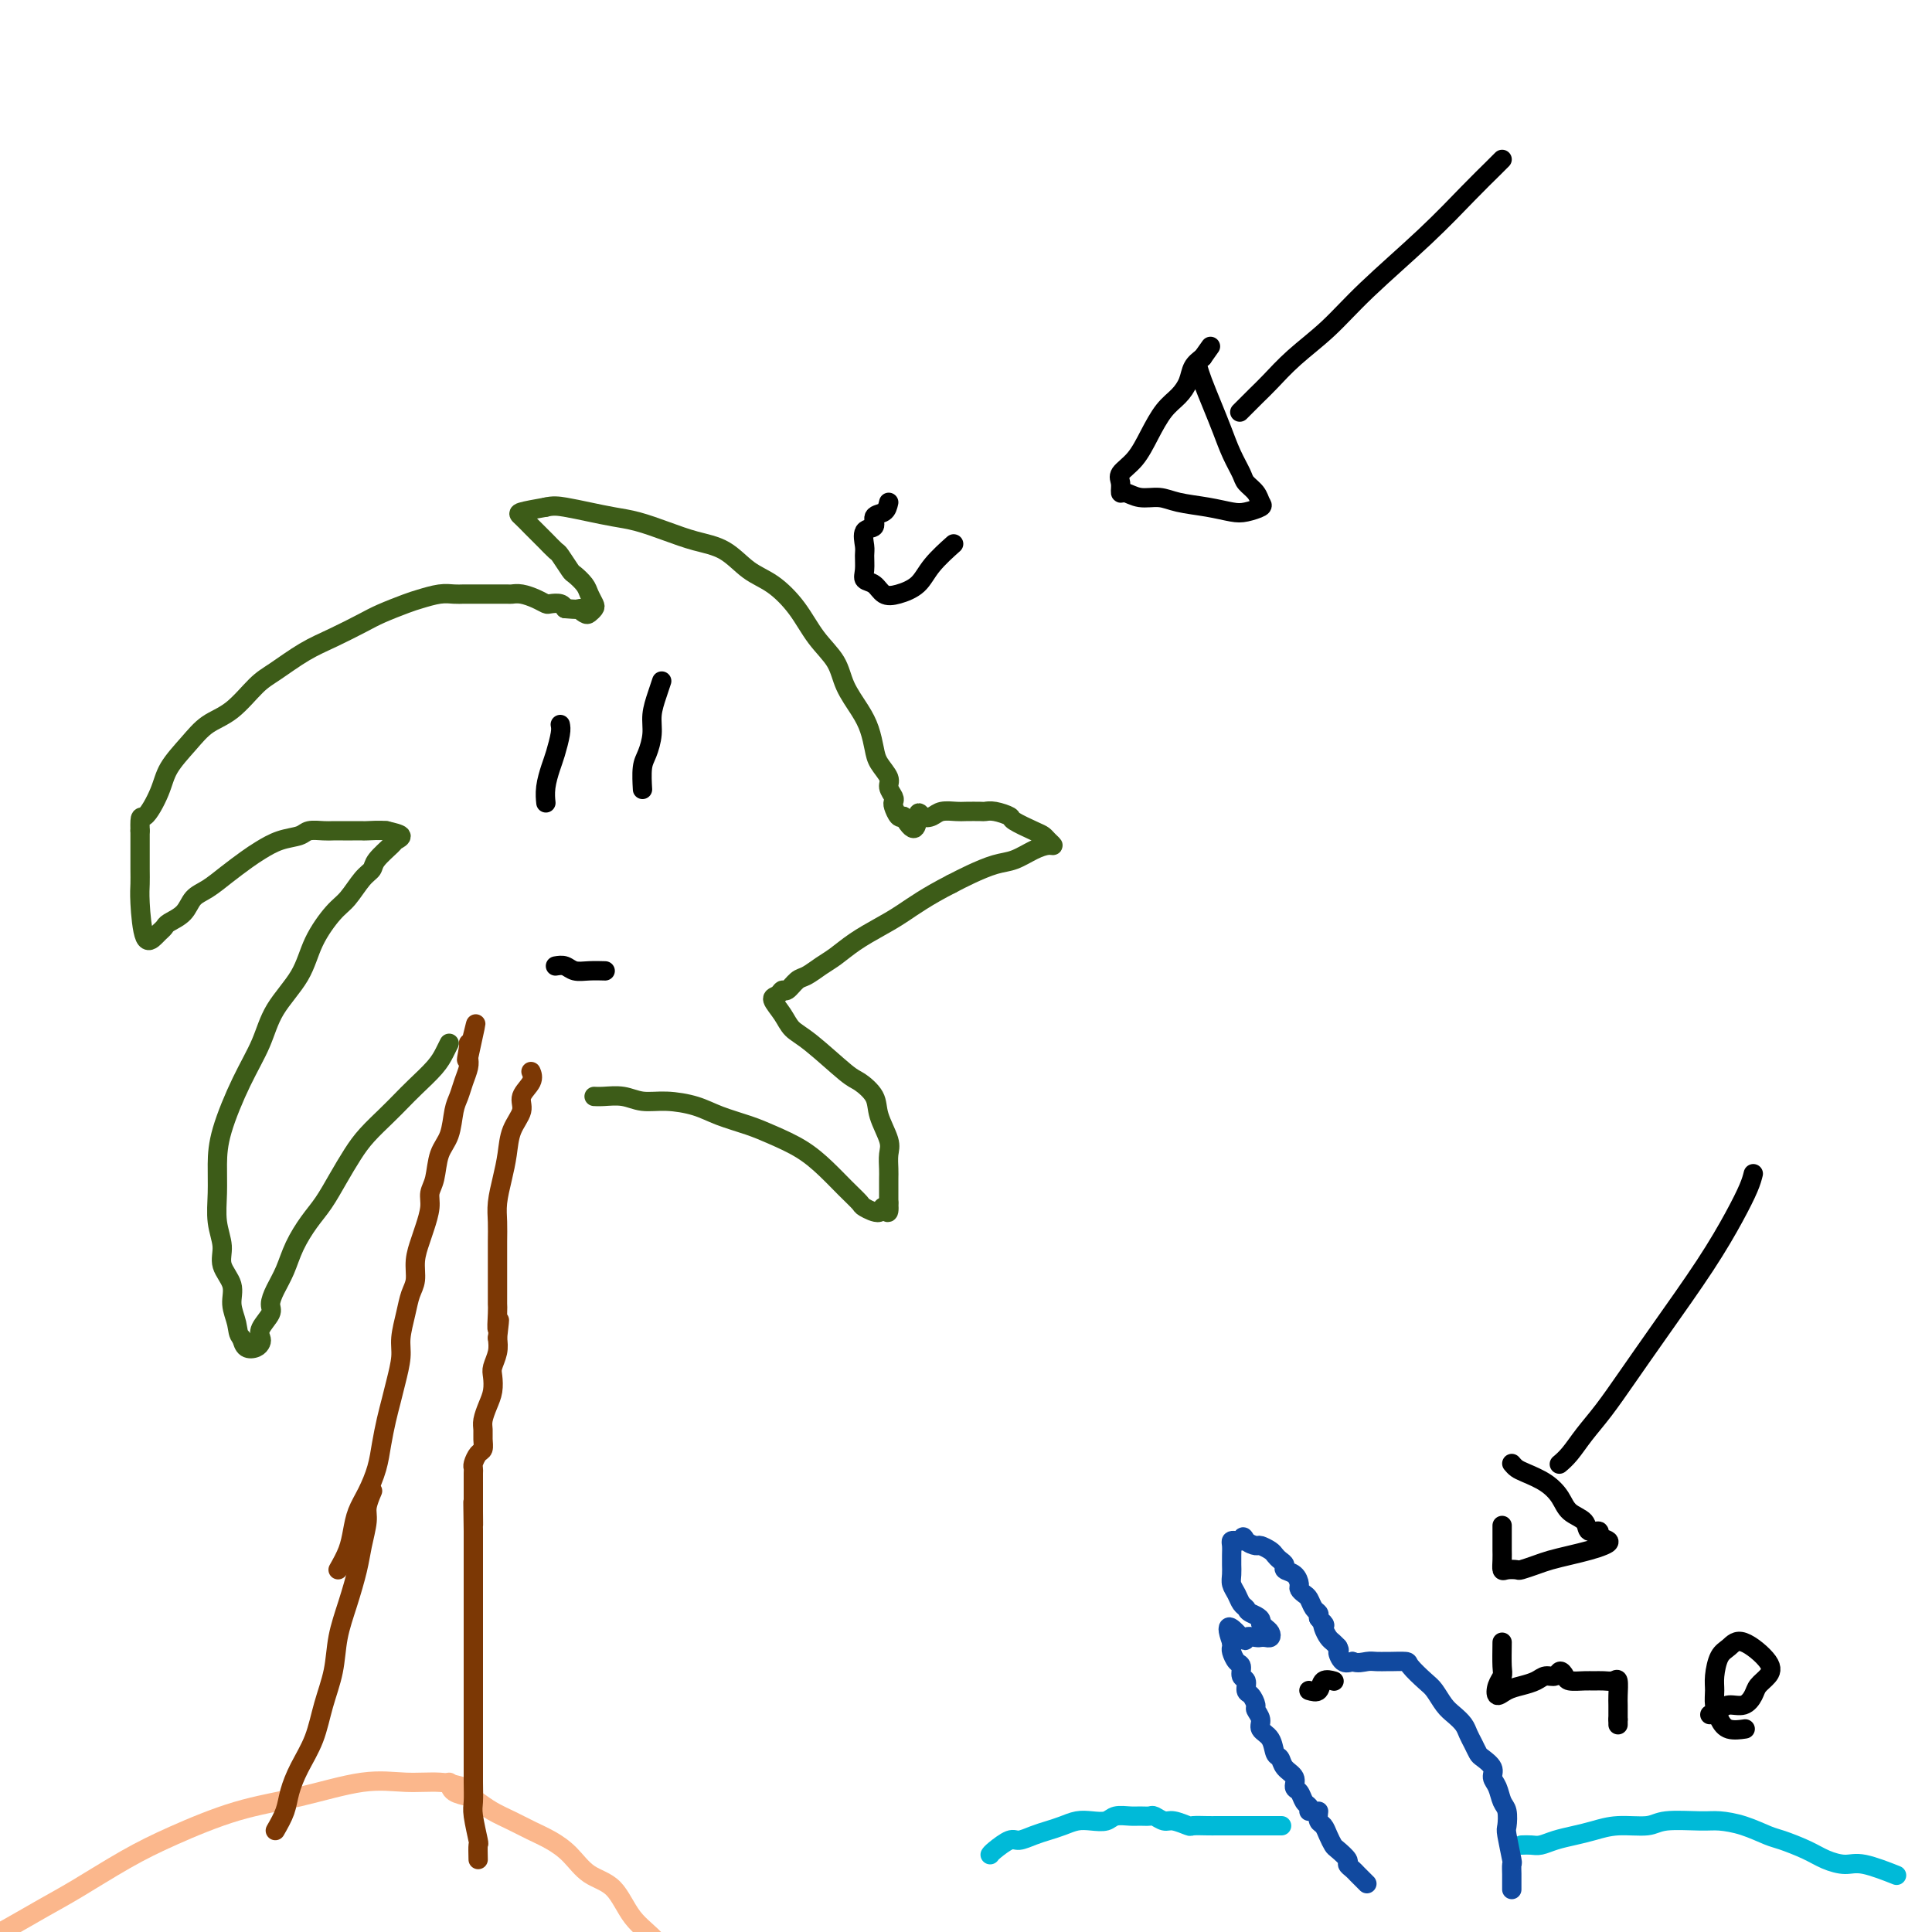 <svg viewBox='0 0 400 400' version='1.1' xmlns='http://www.w3.org/2000/svg' xmlns:xlink='http://www.w3.org/1999/xlink'><g fill='none' stroke='#FBB78C' stroke-width='4' stroke-linecap='round' stroke-linejoin='round'><path d='M96,370c-1.510,-0.443 -3.020,-0.886 -5,-1c-1.980,-0.114 -4.431,0.100 -7,0c-2.569,-0.100 -5.256,-0.514 -9,0c-3.744,0.514 -8.545,1.957 -13,3c-4.455,1.043 -8.566,1.685 -13,3c-4.434,1.315 -9.192,3.304 -13,5c-3.808,1.696 -6.665,3.101 -10,5c-3.335,1.899 -7.147,4.294 -10,6c-2.853,1.706 -4.746,2.723 -7,4c-2.254,1.277 -4.870,2.813 -7,4c-2.130,1.187 -3.775,2.025 -5,3c-1.225,0.975 -2.030,2.089 -3,3c-0.970,0.911 -2.106,1.621 -3,2c-0.894,0.379 -1.546,0.428 -2,1c-0.454,0.572 -0.709,1.669 -1,2c-0.291,0.331 -0.617,-0.103 -1,0c-0.383,0.103 -0.824,0.744 -1,1c-0.176,0.256 -0.088,0.128 0,0'/><path d='M93,369c0.126,0.750 0.252,1.499 1,2c0.748,0.501 2.118,0.753 3,1c0.882,0.247 1.278,0.488 2,1c0.722,0.512 1.771,1.294 3,2c1.229,0.706 2.638,1.337 4,2c1.362,0.663 2.679,1.357 4,2c1.321,0.643 2.648,1.235 4,2c1.352,0.765 2.728,1.704 4,3c1.272,1.296 2.440,2.951 4,4c1.560,1.049 3.512,1.494 5,3c1.488,1.506 2.511,4.075 4,6c1.489,1.925 3.443,3.206 5,5c1.557,1.794 2.715,4.099 4,6c1.285,1.901 2.695,3.396 4,5c1.305,1.604 2.505,3.316 4,5c1.495,1.684 3.284,3.338 4,4c0.716,0.662 0.358,0.331 0,0'/></g>
<g fill='none' stroke='#7C3805' stroke-width='4' stroke-linecap='round' stroke-linejoin='round'><path d='M57,379c0.772,-1.353 1.543,-2.705 2,-4c0.457,-1.295 0.599,-2.532 1,-4c0.401,-1.468 1.062,-3.167 2,-5c0.938,-1.833 2.152,-3.800 3,-6c0.848,-2.200 1.330,-4.633 2,-7c0.670,-2.367 1.527,-4.669 2,-7c0.473,-2.331 0.562,-4.690 1,-7c0.438,-2.310 1.227,-4.571 2,-7c0.773,-2.429 1.531,-5.026 2,-7c0.469,-1.974 0.648,-3.324 1,-5c0.352,-1.676 0.878,-3.676 1,-5c0.122,-1.324 -0.159,-1.972 0,-3c0.159,-1.028 0.760,-2.437 1,-3c0.240,-0.563 0.120,-0.282 0,0'/><path d='M99,385c-0.030,-1.289 -0.061,-2.578 0,-3c0.061,-0.422 0.212,0.022 0,-1c-0.212,-1.022 -0.789,-3.511 -1,-5c-0.211,-1.489 -0.057,-1.977 0,-3c0.057,-1.023 0.015,-2.580 0,-4c-0.015,-1.420 -0.004,-2.701 0,-4c0.004,-1.299 0.001,-2.615 0,-4c-0.001,-1.385 -0.000,-2.838 0,-4c0.000,-1.162 0.000,-2.033 0,-3c-0.000,-0.967 -0.000,-2.029 0,-3c0.000,-0.971 0.000,-1.850 0,-3c-0.000,-1.150 -0.000,-2.572 0,-4c0.000,-1.428 0.000,-2.861 0,-4c-0.000,-1.139 -0.000,-1.983 0,-3c0.000,-1.017 0.000,-2.208 0,-3c-0.000,-0.792 -0.000,-1.186 0,-2c0.000,-0.814 0.000,-2.048 0,-3c-0.000,-0.952 -0.000,-1.621 0,-2c0.000,-0.379 0.000,-0.467 0,-1c-0.000,-0.533 -0.000,-1.510 0,-2c0.000,-0.490 0.000,-0.492 0,-1c-0.000,-0.508 -0.000,-1.521 0,-2c0.000,-0.479 0.000,-0.422 0,-1c-0.000,-0.578 -0.000,-1.789 0,-3'/><path d='M98,317c-0.155,-10.876 -0.041,-4.066 0,-2c0.041,2.066 0.011,-0.611 0,-2c-0.011,-1.389 -0.003,-1.489 0,-2c0.003,-0.511 0.001,-1.433 0,-2c-0.001,-0.567 -0.001,-0.781 0,-1c0.001,-0.219 0.003,-0.444 0,-1c-0.003,-0.556 -0.011,-1.444 0,-2c0.011,-0.556 0.041,-0.782 0,-1c-0.041,-0.218 -0.154,-0.429 0,-1c0.154,-0.571 0.577,-1.503 1,-2c0.423,-0.497 0.848,-0.559 1,-1c0.152,-0.441 0.030,-1.262 0,-2c-0.030,-0.738 0.031,-1.395 0,-2c-0.031,-0.605 -0.153,-1.158 0,-2c0.153,-0.842 0.581,-1.972 1,-3c0.419,-1.028 0.831,-1.955 1,-3c0.169,-1.045 0.097,-2.208 0,-3c-0.097,-0.792 -0.218,-1.213 0,-2c0.218,-0.787 0.777,-1.939 1,-3c0.223,-1.061 0.112,-2.030 0,-3'/><path d='M103,277c0.774,-6.485 0.207,-2.698 0,-2c-0.207,0.698 -0.056,-1.691 0,-3c0.056,-1.309 0.015,-1.536 0,-2c-0.015,-0.464 -0.004,-1.166 0,-2c0.004,-0.834 0.000,-1.800 0,-3c-0.000,-1.200 0.003,-2.634 0,-4c-0.003,-1.366 -0.011,-2.664 0,-4c0.011,-1.336 0.043,-2.709 0,-4c-0.043,-1.291 -0.161,-2.498 0,-4c0.161,-1.502 0.601,-3.297 1,-5c0.399,-1.703 0.755,-3.313 1,-5c0.245,-1.687 0.377,-3.451 1,-5c0.623,-1.549 1.736,-2.885 2,-4c0.264,-1.115 -0.321,-2.010 0,-3c0.321,-0.990 1.548,-2.074 2,-3c0.452,-0.926 0.129,-1.693 0,-2c-0.129,-0.307 -0.065,-0.153 0,0'/><path d='M70,325c0.750,-1.335 1.500,-2.670 2,-4c0.500,-1.330 0.750,-2.654 1,-4c0.250,-1.346 0.501,-2.712 1,-4c0.499,-1.288 1.247,-2.497 2,-4c0.753,-1.503 1.511,-3.299 2,-5c0.489,-1.701 0.709,-3.305 1,-5c0.291,-1.695 0.651,-3.481 1,-5c0.349,-1.519 0.685,-2.773 1,-4c0.315,-1.227 0.609,-2.429 1,-4c0.391,-1.571 0.879,-3.511 1,-5c0.121,-1.489 -0.126,-2.526 0,-4c0.126,-1.474 0.625,-3.385 1,-5c0.375,-1.615 0.625,-2.934 1,-4c0.375,-1.066 0.875,-1.878 1,-3c0.125,-1.122 -0.125,-2.555 0,-4c0.125,-1.445 0.625,-2.902 1,-4c0.375,-1.098 0.624,-1.837 1,-3c0.376,-1.163 0.878,-2.749 1,-4c0.122,-1.251 -0.136,-2.166 0,-3c0.136,-0.834 0.666,-1.588 1,-3c0.334,-1.412 0.470,-3.483 1,-5c0.530,-1.517 1.452,-2.479 2,-4c0.548,-1.521 0.721,-3.601 1,-5c0.279,-1.399 0.662,-2.117 1,-3c0.338,-0.883 0.629,-1.930 1,-3c0.371,-1.070 0.820,-2.163 1,-3c0.180,-0.837 0.090,-1.419 0,-2'/><path d='M97,219c2.939,-13.332 0.788,-4.161 0,-1c-0.788,3.161 -0.212,0.313 0,-1c0.212,-1.313 0.061,-1.089 0,-1c-0.061,0.089 -0.030,0.045 0,0'/></g>
<g fill='none' stroke='#3D5C18' stroke-width='4' stroke-linecap='round' stroke-linejoin='round'><path d='M93,216c-0.298,0.607 -0.595,1.214 -1,2c-0.405,0.786 -0.916,1.750 -2,3c-1.084,1.250 -2.740,2.787 -4,4c-1.260,1.213 -2.122,2.101 -3,3c-0.878,0.899 -1.771,1.808 -3,3c-1.229,1.192 -2.793,2.666 -4,4c-1.207,1.334 -2.056,2.526 -3,4c-0.944,1.474 -1.982,3.230 -3,5c-1.018,1.770 -2.016,3.555 -3,5c-0.984,1.445 -1.953,2.551 -3,4c-1.047,1.449 -2.174,3.241 -3,5c-0.826,1.759 -1.353,3.486 -2,5c-0.647,1.514 -1.413,2.815 -2,4c-0.587,1.185 -0.994,2.254 -1,3c-0.006,0.746 0.389,1.170 0,2c-0.389,0.830 -1.561,2.066 -2,3c-0.439,0.934 -0.145,1.565 0,2c0.145,0.435 0.142,0.673 0,1c-0.142,0.327 -0.423,0.742 -1,1c-0.577,0.258 -1.451,0.359 -2,0c-0.549,-0.359 -0.775,-1.180 -1,-2'/><path d='M50,277c-0.776,-0.643 -0.715,-1.749 -1,-3c-0.285,-1.251 -0.917,-2.647 -1,-4c-0.083,-1.353 0.384,-2.664 0,-4c-0.384,-1.336 -1.620,-2.698 -2,-4c-0.380,-1.302 0.095,-2.545 0,-4c-0.095,-1.455 -0.760,-3.121 -1,-5c-0.240,-1.879 -0.055,-3.971 0,-6c0.055,-2.029 -0.021,-3.997 0,-6c0.021,-2.003 0.138,-4.042 1,-7c0.862,-2.958 2.470,-6.834 4,-10c1.530,-3.166 2.983,-5.622 4,-8c1.017,-2.378 1.598,-4.680 3,-7c1.402,-2.320 3.625,-4.660 5,-7c1.375,-2.340 1.903,-4.682 3,-7c1.097,-2.318 2.764,-4.612 4,-6c1.236,-1.388 2.041,-1.871 3,-3c0.959,-1.129 2.073,-2.904 3,-4c0.927,-1.096 1.666,-1.512 2,-2c0.334,-0.488 0.264,-1.048 1,-2c0.736,-0.952 2.280,-2.296 3,-3c0.720,-0.704 0.617,-0.766 1,-1c0.383,-0.234 1.252,-0.638 1,-1c-0.252,-0.362 -1.626,-0.681 -3,-1'/><path d='M80,172c-1.335,-0.155 -3.173,-0.042 -4,0c-0.827,0.042 -0.643,0.011 -1,0c-0.357,-0.011 -1.255,-0.004 -2,0c-0.745,0.004 -1.339,0.004 -2,0c-0.661,-0.004 -1.390,-0.013 -2,0c-0.610,0.013 -1.101,0.048 -2,0c-0.899,-0.048 -2.207,-0.179 -3,0c-0.793,0.179 -1.072,0.670 -2,1c-0.928,0.330 -2.506,0.501 -4,1c-1.494,0.499 -2.904,1.326 -4,2c-1.096,0.674 -1.878,1.195 -3,2c-1.122,0.805 -2.584,1.893 -4,3c-1.416,1.107 -2.785,2.233 -4,3c-1.215,0.767 -2.276,1.175 -3,2c-0.724,0.825 -1.110,2.065 -2,3c-0.890,0.935 -2.283,1.563 -3,2c-0.717,0.437 -0.756,0.683 -1,1c-0.244,0.317 -0.692,0.707 -1,1c-0.308,0.293 -0.475,0.491 -1,1c-0.525,0.509 -1.409,1.330 -2,0c-0.591,-1.330 -0.890,-4.809 -1,-7c-0.110,-2.191 -0.029,-3.092 0,-4c0.029,-0.908 0.008,-1.821 0,-3c-0.008,-1.179 -0.002,-2.622 0,-4c0.002,-1.378 0.001,-2.689 0,-4'/><path d='M29,172c-0.092,-3.843 0.179,-2.451 1,-3c0.821,-0.549 2.192,-3.040 3,-5c0.808,-1.960 1.052,-3.389 2,-5c0.948,-1.611 2.600,-3.402 4,-5c1.400,-1.598 2.547,-3.001 4,-4c1.453,-0.999 3.212,-1.593 5,-3c1.788,-1.407 3.605,-3.627 5,-5c1.395,-1.373 2.366,-1.901 4,-3c1.634,-1.099 3.929,-2.771 6,-4c2.071,-1.229 3.918,-2.017 6,-3c2.082,-0.983 4.399,-2.162 6,-3c1.601,-0.838 2.488,-1.335 4,-2c1.512,-0.665 3.651,-1.499 5,-2c1.349,-0.501 1.908,-0.670 3,-1c1.092,-0.330 2.716,-0.820 4,-1c1.284,-0.180 2.228,-0.048 3,0c0.772,0.048 1.373,0.013 2,0c0.627,-0.013 1.280,-0.003 2,0c0.720,0.003 1.506,0.001 2,0c0.494,-0.001 0.695,-0.000 1,0c0.305,0.000 0.714,-0.001 1,0c0.286,0.001 0.450,0.003 1,0c0.550,-0.003 1.485,-0.011 2,0c0.515,0.011 0.609,0.042 1,0c0.391,-0.042 1.078,-0.156 2,0c0.922,0.156 2.079,0.580 3,1c0.921,0.420 1.608,0.834 2,1c0.392,0.166 0.490,0.083 1,0c0.510,-0.083 1.431,-0.167 2,0c0.569,0.167 0.784,0.583 1,1'/><path d='M117,126c4.653,0.407 3.286,-0.075 3,0c-0.286,0.075 0.509,0.708 1,1c0.491,0.292 0.680,0.245 1,0c0.320,-0.245 0.772,-0.686 1,-1c0.228,-0.314 0.231,-0.502 0,-1c-0.231,-0.498 -0.696,-1.307 -1,-2c-0.304,-0.693 -0.448,-1.270 -1,-2c-0.552,-0.730 -1.514,-1.614 -2,-2c-0.486,-0.386 -0.497,-0.274 -1,-1c-0.503,-0.726 -1.497,-2.289 -2,-3c-0.503,-0.711 -0.515,-0.571 -1,-1c-0.485,-0.429 -1.443,-1.428 -2,-2c-0.557,-0.572 -0.713,-0.717 -1,-1c-0.287,-0.283 -0.704,-0.706 -1,-1c-0.296,-0.294 -0.471,-0.460 -1,-1c-0.529,-0.540 -1.412,-1.453 -2,-2c-0.588,-0.547 -0.882,-0.728 0,-1c0.882,-0.272 2.941,-0.636 5,-1'/><path d='M113,105c1.441,-0.356 2.544,-0.247 4,0c1.456,0.247 3.266,0.633 5,1c1.734,0.367 3.394,0.715 5,1c1.606,0.285 3.160,0.506 5,1c1.840,0.494 3.968,1.261 6,2c2.032,0.739 3.968,1.452 6,2c2.032,0.548 4.160,0.932 6,2c1.840,1.068 3.393,2.819 5,4c1.607,1.181 3.269,1.791 5,3c1.731,1.209 3.531,3.015 5,5c1.469,1.985 2.607,4.147 4,6c1.393,1.853 3.042,3.395 4,5c0.958,1.605 1.225,3.272 2,5c0.775,1.728 2.058,3.516 3,5c0.942,1.484 1.544,2.662 2,4c0.456,1.338 0.767,2.834 1,4c0.233,1.166 0.388,2.000 1,3c0.612,1.000 1.680,2.165 2,3c0.320,0.835 -0.107,1.342 0,2c0.107,0.658 0.750,1.469 1,2c0.250,0.531 0.108,0.781 0,1c-0.108,0.219 -0.183,0.405 0,1c0.183,0.595 0.624,1.599 1,2c0.376,0.401 0.688,0.201 1,0'/><path d='M187,169c2.812,4.955 2.840,1.342 3,0c0.160,-1.342 0.450,-0.412 1,0c0.550,0.412 1.359,0.306 2,0c0.641,-0.306 1.113,-0.814 2,-1c0.887,-0.186 2.190,-0.051 3,0c0.810,0.051 1.128,0.017 2,0c0.872,-0.017 2.297,-0.017 3,0c0.703,0.017 0.685,0.050 1,0c0.315,-0.050 0.963,-0.182 2,0c1.037,0.182 2.463,0.678 3,1c0.537,0.322 0.187,0.468 1,1c0.813,0.532 2.791,1.448 4,2c1.209,0.552 1.651,0.738 2,1c0.349,0.262 0.607,0.599 1,1c0.393,0.401 0.921,0.866 1,1c0.079,0.134 -0.292,-0.063 -1,0c-0.708,0.063 -1.753,0.387 -3,1c-1.247,0.613 -2.695,1.515 -4,2c-1.305,0.485 -2.467,0.554 -4,1c-1.533,0.446 -3.438,1.270 -5,2c-1.562,0.730 -2.781,1.365 -4,2'/><path d='M197,183c-5.122,2.607 -7.927,4.623 -10,6c-2.073,1.377 -3.413,2.113 -5,3c-1.587,0.887 -3.422,1.924 -5,3c-1.578,1.076 -2.899,2.191 -4,3c-1.101,0.809 -1.983,1.312 -3,2c-1.017,0.688 -2.170,1.561 -3,2c-0.830,0.439 -1.338,0.445 -2,1c-0.662,0.555 -1.478,1.660 -2,2c-0.522,0.340 -0.751,-0.085 -1,0c-0.249,0.085 -0.517,0.680 -1,1c-0.483,0.320 -1.181,0.366 -1,1c0.181,0.634 1.240,1.856 2,3c0.760,1.144 1.220,2.210 2,3c0.780,0.790 1.881,1.304 4,3c2.119,1.696 5.255,4.572 7,6c1.745,1.428 2.100,1.407 3,2c0.900,0.593 2.346,1.801 3,3c0.654,1.199 0.515,2.390 1,4c0.485,1.610 1.594,3.638 2,5c0.406,1.362 0.109,2.056 0,3c-0.109,0.944 -0.029,2.137 0,3c0.029,0.863 0.008,1.396 0,2c-0.008,0.604 -0.002,1.278 0,2c0.002,0.722 0.001,1.492 0,2c-0.001,0.508 -0.000,0.754 0,1'/><path d='M184,249c0.251,3.555 -0.620,1.442 -1,1c-0.380,-0.442 -0.267,0.788 -1,1c-0.733,0.212 -2.312,-0.593 -3,-1c-0.688,-0.407 -0.487,-0.416 -1,-1c-0.513,-0.584 -1.741,-1.742 -3,-3c-1.259,-1.258 -2.549,-2.616 -4,-4c-1.451,-1.384 -3.064,-2.794 -5,-4c-1.936,-1.206 -4.194,-2.208 -6,-3c-1.806,-0.792 -3.161,-1.374 -5,-2c-1.839,-0.626 -4.161,-1.296 -6,-2c-1.839,-0.704 -3.196,-1.443 -5,-2c-1.804,-0.557 -4.056,-0.934 -6,-1c-1.944,-0.066 -3.579,0.178 -5,0c-1.421,-0.178 -2.628,-0.780 -4,-1c-1.372,-0.220 -2.908,-0.059 -4,0c-1.092,0.059 -1.741,0.017 -2,0c-0.259,-0.017 -0.130,-0.008 0,0'/></g>
<g fill='none' stroke='#000000' stroke-width='4' stroke-linecap='round' stroke-linejoin='round'><path d='M116,150c0.091,0.457 0.182,0.915 0,2c-0.182,1.085 -0.637,2.799 -1,4c-0.363,1.201 -0.633,1.889 -1,3c-0.367,1.111 -0.829,2.645 -1,4c-0.171,1.355 -0.049,2.530 0,3c0.049,0.470 0.024,0.235 0,0'/><path d='M137,141c-0.303,0.908 -0.607,1.816 -1,3c-0.393,1.184 -0.876,2.644 -1,4c-0.124,1.356 0.110,2.609 0,4c-0.110,1.391 -0.566,2.919 -1,4c-0.434,1.081 -0.848,1.714 -1,3c-0.152,1.286 -0.044,3.225 0,4c0.044,0.775 0.022,0.388 0,0'/><path d='M115,200c0.686,-0.113 1.372,-0.226 2,0c0.628,0.226 1.199,0.793 2,1c0.801,0.207 1.831,0.056 3,0c1.169,-0.056 2.477,-0.016 3,0c0.523,0.016 0.262,0.008 0,0'/></g>
<g fill='none' stroke='#00BAD8' stroke-width='4' stroke-linecap='round' stroke-linejoin='round'><path d='M205,384c0.124,-0.190 0.249,-0.380 1,-1c0.751,-0.620 2.129,-1.672 3,-2c0.871,-0.328 1.233,0.066 2,0c0.767,-0.066 1.937,-0.592 3,-1c1.063,-0.408 2.018,-0.697 3,-1c0.982,-0.303 1.991,-0.621 3,-1c1.009,-0.379 2.017,-0.820 3,-1c0.983,-0.180 1.940,-0.101 3,0c1.060,0.101 2.224,0.224 3,0c0.776,-0.224 1.162,-0.793 2,-1c0.838,-0.207 2.126,-0.051 3,0c0.874,0.051 1.335,-0.001 2,0c0.665,0.001 1.534,0.057 2,0c0.466,-0.057 0.529,-0.225 1,0c0.471,0.225 1.352,0.845 2,1c0.648,0.155 1.065,-0.155 2,0c0.935,0.155 2.390,0.773 3,1c0.610,0.227 0.375,0.061 1,0c0.625,-0.061 2.111,-0.016 3,0c0.889,0.016 1.181,0.004 2,0c0.819,-0.004 2.164,-0.001 3,0c0.836,0.001 1.163,0.000 2,0c0.837,-0.000 2.183,-0.000 3,0c0.817,0.000 1.105,0.000 2,0c0.895,-0.000 2.399,-0.000 3,0c0.601,0.000 0.301,0.000 0,0'/><path d='M315,382c0.684,-0.024 1.368,-0.048 2,0c0.632,0.048 1.212,0.166 2,0c0.788,-0.166 1.783,-0.618 3,-1c1.217,-0.382 2.657,-0.695 4,-1c1.343,-0.305 2.590,-0.603 4,-1c1.410,-0.397 2.984,-0.891 5,-1c2.016,-0.109 4.474,0.169 6,0c1.526,-0.169 2.121,-0.784 4,-1c1.879,-0.216 5.043,-0.031 7,0c1.957,0.031 2.708,-0.091 4,0c1.292,0.091 3.125,0.395 5,1c1.875,0.605 3.793,1.511 5,2c1.207,0.489 1.702,0.560 3,1c1.298,0.440 3.400,1.250 5,2c1.600,0.750 2.700,1.441 4,2c1.300,0.559 2.802,0.985 4,1c1.198,0.015 2.092,-0.381 4,0c1.908,0.381 4.831,1.537 6,2c1.169,0.463 0.585,0.231 0,0'/></g>
<g fill='none' stroke='#11499F' stroke-width='4' stroke-linecap='round' stroke-linejoin='round'><path d='M273,375c-0.090,0.778 -0.180,1.555 0,2c0.180,0.445 0.630,0.557 1,1c0.370,0.443 0.659,1.218 1,2c0.341,0.782 0.735,1.571 1,2c0.265,0.429 0.400,0.496 1,1c0.600,0.504 1.666,1.444 2,2c0.334,0.556 -0.065,0.727 0,1c0.065,0.273 0.592,0.648 1,1c0.408,0.352 0.697,0.682 1,1c0.303,0.318 0.620,0.624 1,1c0.380,0.376 0.823,0.822 1,1c0.177,0.178 0.089,0.089 0,0'/><path d='M271,375c0.092,-0.365 0.184,-0.731 0,-1c-0.184,-0.269 -0.645,-0.442 -1,-1c-0.355,-0.558 -0.606,-1.502 -1,-2c-0.394,-0.498 -0.932,-0.551 -1,-1c-0.068,-0.449 0.334,-1.293 0,-2c-0.334,-0.707 -1.404,-1.278 -2,-2c-0.596,-0.722 -0.719,-1.597 -1,-2c-0.281,-0.403 -0.720,-0.336 -1,-1c-0.280,-0.664 -0.400,-2.061 -1,-3c-0.600,-0.939 -1.680,-1.422 -2,-2c-0.320,-0.578 0.120,-1.253 0,-2c-0.120,-0.747 -0.802,-1.566 -1,-2c-0.198,-0.434 0.086,-0.482 0,-1c-0.086,-0.518 -0.544,-1.505 -1,-2c-0.456,-0.495 -0.909,-0.499 -1,-1c-0.091,-0.501 0.182,-1.500 0,-2c-0.182,-0.500 -0.819,-0.501 -1,-1c-0.181,-0.499 0.095,-1.496 0,-2c-0.095,-0.504 -0.562,-0.517 -1,-1c-0.438,-0.483 -0.849,-1.438 -1,-2c-0.151,-0.562 -0.043,-0.732 0,-1c0.043,-0.268 0.022,-0.634 0,-1'/><path d='M255,340c-2.054,-5.641 0.811,-2.244 2,-1c1.189,1.244 0.700,0.334 1,0c0.300,-0.334 1.388,-0.092 2,0c0.612,0.092 0.750,0.036 1,0c0.250,-0.036 0.614,-0.051 1,0c0.386,0.051 0.794,0.168 1,0c0.206,-0.168 0.209,-0.622 0,-1c-0.209,-0.378 -0.631,-0.679 -1,-1c-0.369,-0.321 -0.684,-0.660 -1,-1'/><path d='M261,336c0.523,-1.021 -1.170,-1.572 -2,-2c-0.830,-0.428 -0.797,-0.733 -1,-1c-0.203,-0.267 -0.643,-0.495 -1,-1c-0.357,-0.505 -0.632,-1.287 -1,-2c-0.368,-0.713 -0.831,-1.356 -1,-2c-0.169,-0.644 -0.045,-1.289 0,-2c0.045,-0.711 0.011,-1.487 0,-2c-0.011,-0.513 -0.000,-0.765 0,-1c0.000,-0.235 -0.011,-0.455 0,-1c0.011,-0.545 0.044,-1.414 0,-2c-0.044,-0.586 -0.166,-0.889 0,-1c0.166,-0.111 0.619,-0.032 1,0c0.381,0.032 0.691,0.016 1,0'/><path d='M257,319c0.423,-1.456 0.481,-0.598 1,0c0.519,0.598 1.501,0.934 2,1c0.499,0.066 0.516,-0.137 1,0c0.484,0.137 1.434,0.614 2,1c0.566,0.386 0.747,0.680 1,1c0.253,0.320 0.580,0.667 1,1c0.420,0.333 0.935,0.652 1,1c0.065,0.348 -0.319,0.723 0,1c0.319,0.277 1.342,0.454 2,1c0.658,0.546 0.949,1.459 1,2c0.051,0.541 -0.140,0.708 0,1c0.140,0.292 0.612,0.708 1,1c0.388,0.292 0.692,0.460 1,1c0.308,0.540 0.621,1.453 1,2c0.379,0.547 0.822,0.728 1,1c0.178,0.272 0.089,0.636 0,1'/><path d='M273,335c1.786,2.361 1.252,1.262 1,1c-0.252,-0.262 -0.222,0.311 0,1c0.222,0.689 0.637,1.493 1,2c0.363,0.507 0.675,0.716 1,1c0.325,0.284 0.662,0.642 1,1'/><path d='M277,341c0.583,1.036 0.042,0.625 0,1c-0.042,0.375 0.417,1.536 1,2c0.583,0.464 1.292,0.232 2,0'/><path d='M280,344c1.054,0.464 2.188,0.124 3,0c0.812,-0.124 1.301,-0.032 2,0c0.699,0.032 1.609,0.005 2,0c0.391,-0.005 0.265,0.014 1,0c0.735,-0.014 2.333,-0.061 3,0c0.667,0.061 0.405,0.229 1,1c0.595,0.771 2.047,2.146 3,3c0.953,0.854 1.407,1.187 2,2c0.593,0.813 1.325,2.104 2,3c0.675,0.896 1.295,1.396 2,2c0.705,0.604 1.497,1.313 2,2c0.503,0.687 0.717,1.353 1,2c0.283,0.647 0.635,1.276 1,2c0.365,0.724 0.742,1.544 1,2c0.258,0.456 0.398,0.549 1,1c0.602,0.451 1.668,1.260 2,2c0.332,0.740 -0.068,1.410 0,2c0.068,0.590 0.606,1.099 1,2c0.394,0.901 0.645,2.193 1,3c0.355,0.807 0.813,1.128 1,2c0.187,0.872 0.103,2.293 0,3c-0.103,0.707 -0.224,0.699 0,2c0.224,1.301 0.792,3.911 1,5c0.208,1.089 0.056,0.656 0,1c-0.056,0.344 -0.015,1.463 0,2c0.015,0.537 0.004,0.491 0,1c-0.004,0.509 -0.001,1.574 0,2c0.001,0.426 0.001,0.213 0,0'/></g>
<g fill='none' stroke='#000000' stroke-width='4' stroke-linecap='round' stroke-linejoin='round'><path d='M271,350c0.792,0.226 1.583,0.452 2,0c0.417,-0.452 0.458,-1.583 1,-2c0.542,-0.417 1.583,-0.119 2,0c0.417,0.119 0.208,0.060 0,0'/><path d='M363,243c-0.205,0.805 -0.409,1.609 -1,3c-0.591,1.391 -1.567,3.368 -3,6c-1.433,2.632 -3.321,5.918 -6,10c-2.679,4.082 -6.149,8.959 -9,13c-2.851,4.041 -5.083,7.244 -7,10c-1.917,2.756 -3.519,5.064 -5,7c-1.481,1.936 -2.840,3.498 -4,5c-1.160,1.502 -2.120,2.943 -3,4c-0.880,1.057 -1.680,1.731 -2,2c-0.320,0.269 -0.160,0.135 0,0'/><path d='M313,303c0.296,0.351 0.592,0.703 1,1c0.408,0.297 0.929,0.540 2,1c1.071,0.460 2.691,1.136 4,2c1.309,0.864 2.306,1.915 3,3c0.694,1.085 1.084,2.203 2,3c0.916,0.797 2.359,1.274 3,2c0.641,0.726 0.482,1.700 1,2c0.518,0.300 1.714,-0.074 2,0c0.286,0.074 -0.338,0.597 0,1c0.338,0.403 1.637,0.685 2,1c0.363,0.315 -0.209,0.661 -1,1c-0.791,0.339 -1.802,0.669 -3,1c-1.198,0.331 -2.582,0.663 -4,1c-1.418,0.337 -2.870,0.678 -4,1c-1.130,0.322 -1.939,0.624 -3,1c-1.061,0.376 -2.375,0.827 -3,1c-0.625,0.173 -0.560,0.068 -1,0c-0.440,-0.068 -1.386,-0.097 -2,0c-0.614,0.097 -0.897,0.322 -1,0c-0.103,-0.322 -0.028,-1.190 0,-2c0.028,-0.810 0.007,-1.562 0,-2c-0.007,-0.438 -0.002,-0.561 0,-1c0.002,-0.439 0.001,-1.195 0,-2c-0.001,-0.805 -0.000,-1.659 0,-2c0.000,-0.341 0.000,-0.171 0,0'/><path d='M311,340c-0.027,1.929 -0.055,3.859 0,5c0.055,1.141 0.191,1.494 0,2c-0.191,0.506 -0.711,1.166 -1,2c-0.289,0.834 -0.349,1.841 0,2c0.349,0.159 1.105,-0.531 2,-1c0.895,-0.469 1.927,-0.719 3,-1c1.073,-0.281 2.186,-0.594 3,-1c0.814,-0.406 1.330,-0.904 2,-1c0.670,-0.096 1.496,0.209 2,0c0.504,-0.209 0.687,-0.932 1,-1c0.313,-0.068 0.755,0.517 1,1c0.245,0.483 0.293,0.862 1,1c0.707,0.138 2.074,0.034 3,0c0.926,-0.034 1.411,0.001 2,0c0.589,-0.001 1.282,-0.037 2,0c0.718,0.037 1.460,0.148 2,0c0.540,-0.148 0.877,-0.555 1,0c0.123,0.555 0.033,2.073 0,3c-0.033,0.927 -0.009,1.265 0,2c0.009,0.735 0.005,1.868 0,3'/><path d='M335,356c0.000,1.467 0.000,1.133 0,1c-0.000,-0.133 0.000,-0.067 0,0'/><path d='M354,355c0.695,-0.297 1.390,-0.593 2,-1c0.610,-0.407 1.137,-0.924 2,-1c0.863,-0.076 2.064,0.288 3,0c0.936,-0.288 1.608,-1.228 2,-2c0.392,-0.772 0.506,-1.377 1,-2c0.494,-0.623 1.369,-1.263 2,-2c0.631,-0.737 1.016,-1.572 0,-3c-1.016,-1.428 -3.435,-3.449 -5,-4c-1.565,-0.551 -2.276,0.369 -3,1c-0.724,0.631 -1.459,0.973 -2,2c-0.541,1.027 -0.886,2.738 -1,4c-0.114,1.262 0.005,2.075 0,3c-0.005,0.925 -0.134,1.960 0,3c0.134,1.040 0.531,2.083 1,3c0.469,0.917 1.011,1.708 2,2c0.989,0.292 2.425,0.083 3,0c0.575,-0.083 0.287,-0.042 0,0'/><path d='M311,33c-0.469,0.477 -0.937,0.955 -2,2c-1.063,1.045 -2.720,2.659 -5,5c-2.280,2.341 -5.184,5.411 -9,9c-3.816,3.589 -8.544,7.698 -12,11c-3.456,3.302 -5.641,5.796 -8,8c-2.359,2.204 -4.892,4.118 -7,6c-2.108,1.882 -3.792,3.731 -5,5c-1.208,1.269 -1.941,1.957 -3,3c-1.059,1.043 -2.446,2.441 -3,3c-0.554,0.559 -0.277,0.280 0,0'/><path d='M248,76c0.245,0.821 0.489,1.641 1,3c0.511,1.359 1.288,3.256 2,5c0.712,1.744 1.360,3.335 2,5c0.640,1.665 1.271,3.406 2,5c0.729,1.594 1.557,3.043 2,4c0.443,0.957 0.502,1.423 1,2c0.498,0.577 1.436,1.266 2,2c0.564,0.734 0.754,1.514 1,2c0.246,0.486 0.548,0.677 0,1c-0.548,0.323 -1.945,0.776 -3,1c-1.055,0.224 -1.770,0.219 -3,0c-1.230,-0.219 -2.977,-0.651 -5,-1c-2.023,-0.349 -4.322,-0.614 -6,-1c-1.678,-0.386 -2.736,-0.894 -4,-1c-1.264,-0.106 -2.733,0.190 -4,0c-1.267,-0.190 -2.330,-0.867 -3,-1c-0.670,-0.133 -0.945,0.279 -1,0c-0.055,-0.279 0.109,-1.250 0,-2c-0.109,-0.750 -0.493,-1.278 0,-2c0.493,-0.722 1.862,-1.638 3,-3c1.138,-1.362 2.044,-3.169 3,-5c0.956,-1.831 1.960,-3.684 3,-5c1.040,-1.316 2.114,-2.095 3,-3c0.886,-0.905 1.585,-1.936 2,-3c0.415,-1.064 0.547,-2.161 1,-3c0.453,-0.839 1.226,-1.419 2,-2'/><path d='M249,74c2.833,-4.000 1.417,-2.000 0,0'/><path d='M184,104c-0.180,0.790 -0.360,1.581 -1,2c-0.640,0.419 -1.741,0.467 -2,1c-0.259,0.533 0.323,1.550 0,2c-0.323,0.450 -1.552,0.334 -2,1c-0.448,0.666 -0.114,2.114 0,3c0.114,0.886 0.008,1.211 0,2c-0.008,0.789 0.083,2.041 0,3c-0.083,0.959 -0.338,1.626 0,2c0.338,0.374 1.271,0.457 2,1c0.729,0.543 1.254,1.546 2,2c0.746,0.454 1.714,0.359 3,0c1.286,-0.359 2.891,-0.983 4,-2c1.109,-1.017 1.722,-2.428 3,-4c1.278,-1.572 3.222,-3.306 4,-4c0.778,-0.694 0.389,-0.347 0,0'/></g>
</svg>